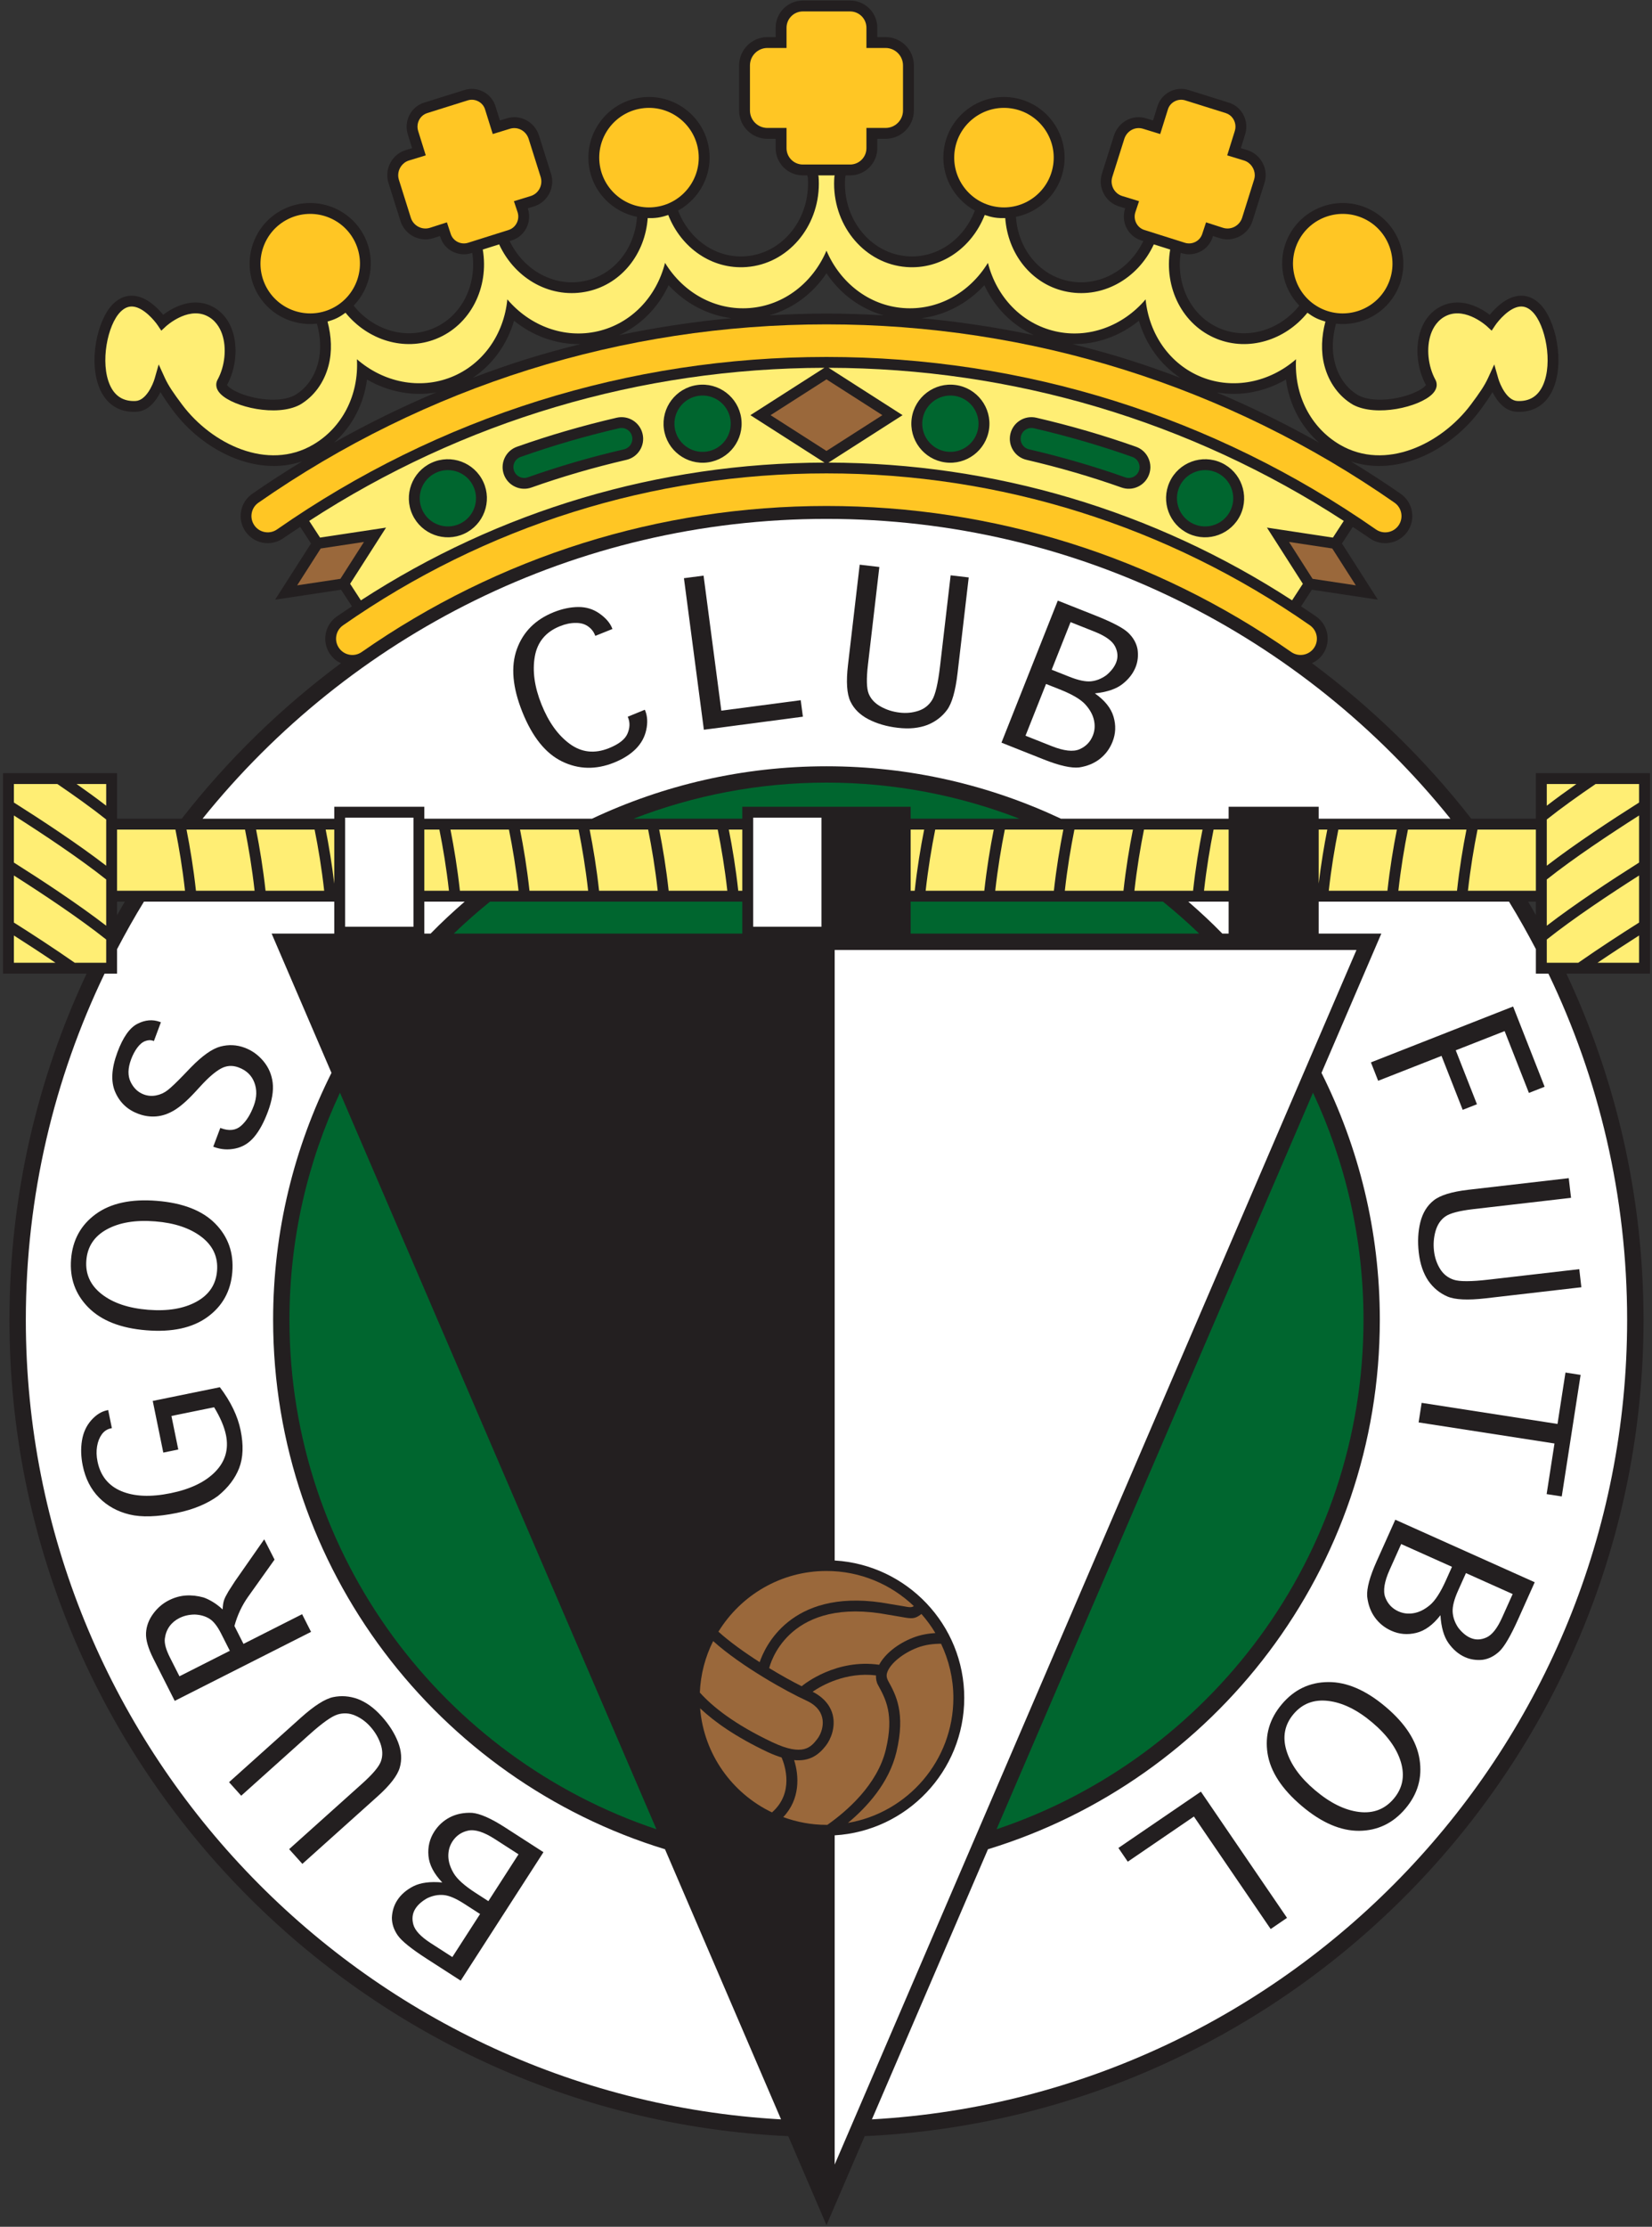 <?xml version="1.0" encoding="UTF-8"?>
<svg xmlns="http://www.w3.org/2000/svg" xmlns:xlink="http://www.w3.org/1999/xlink" width="472pt" height="636pt" viewBox="0 0 472 636" version="1.1">
<rect x="0" y="0" width="472" height="636" fill="#333333" stroke="none"/>
<g id="surface1">
<path style=" stroke:none;fill-rule:evenodd;fill:rgb(13.699%,12.199%,12.5%);fill-opacity:1;" d="M 471.418 220.82 L 438.824 220.82 L 438.824 233.832 L 420.355 233.832 C 407.277 217.043 391.941 202.098 374.844 189.41 C 376.051 188.855 377.141 188.012 377.953 186.848 C 379.172 185.094 379.566 183.012 379.219 181.059 C 378.871 179.105 377.777 177.289 376.027 176.066 C 375.316 175.574 374.602 175.094 373.887 174.617 C 373.172 174.137 372.449 173.668 371.73 173.188 L 374.828 168.434 L 393.676 171.277 L 383.418 155.23 L 386.5 150.5 C 387.309 151.035 388.125 151.574 388.938 152.109 C 389.746 152.648 390.551 153.188 391.352 153.746 C 392.199 154.34 393.141 154.746 394.117 154.961 C 395.098 155.176 396.121 155.199 397.141 155.016 C 398.156 154.836 399.109 154.461 399.953 153.918 C 400.801 153.379 401.535 152.672 402.129 151.824 C 402.723 150.973 403.129 150.035 403.344 149.051 C 403.559 148.07 403.578 147.051 403.395 146.027 C 403.215 145.016 402.84 144.062 402.301 143.215 C 401.758 142.371 401.051 141.637 400.203 141.043 C 395.535 137.789 390.77 134.734 385.949 131.781 C 399.449 136.34 414.438 128.445 422.695 117.438 C 424.332 115.258 425.461 113.586 426.43 111.996 C 427.668 114.438 429.801 117.441 433.379 117.617 C 438.094 117.855 441.762 115.578 443.695 111.219 C 447.117 103.508 444.547 91.391 440.035 86.879 C 438.227 85.074 436.184 84.27 433.953 84.488 C 430.25 84.855 427.164 88.051 425.648 89.906 C 423.258 88.109 417.852 84.848 412.277 87.234 C 409.277 88.523 407.066 91.012 405.891 94.43 C 404.25 99.195 404.852 105.297 407.422 109.969 C 407.367 110.035 406.793 110.898 404.605 111.926 C 399.91 114.141 392.254 115.137 388.074 112.895 C 384.793 110.973 382.461 107.758 381.387 103.629 C 380.469 100.094 380.672 96.23 381.711 92.449 C 388.773 93.234 395.898 89.656 399.199 82.914 C 403.391 74.332 399.828 63.941 391.242 59.742 C 382.668 55.547 372.273 59.113 368.07 67.691 C 364.785 74.406 366.312 82.195 371.23 87.297 C 365.68 94.215 356.648 97.039 348.848 93.934 C 340.449 90.59 335.945 81.484 337.336 72.223 L 337.574 72.297 C 339.359 72.871 341.355 72.699 343.043 71.812 C 344.719 70.934 345.938 69.465 346.48 67.672 C 346.48 67.672 346.543 67.477 346.566 67.406 C 347.504 67.711 348.477 68.023 348.477 68.023 C 352.355 69.258 356.555 67.09 357.836 63.191 L 361.289 52.203 C 361.512 51.477 361.621 50.738 361.621 50.016 C 361.621 46.852 359.578 43.902 356.414 42.895 C 356.414 42.895 355.453 42.598 354.527 42.316 C 355.023 40.727 355.785 38.277 355.785 38.277 C 355.996 37.586 356.094 36.879 356.094 36.184 C 356.094 33.129 354.16 30.293 351.164 29.34 L 339.602 25.715 C 337.797 25.137 335.859 25.312 334.156 26.207 C 332.469 27.098 331.242 28.578 330.699 30.375 C 330.699 30.375 329.934 32.824 329.438 34.41 C 328.5 34.117 327.535 33.82 327.535 33.82 C 323.684 32.594 319.617 34.711 318.297 38.645 L 314.824 49.648 C 314.605 50.371 314.496 51.105 314.496 51.832 C 314.496 55.023 316.551 57.98 319.73 58.961 C 319.73 58.961 320.613 59.23 321.484 59.496 C 321.465 59.555 321.402 59.738 321.402 59.738 C 321.191 60.438 321.094 61.145 321.094 61.84 C 321.094 64.891 323.023 67.699 326.02 68.645 L 326.664 68.848 C 322.547 77.363 313.684 82.211 304.812 80.16 C 296.566 78.25 290.855 70.781 290.273 61.941 C 297.188 60.531 302.84 55.008 303.973 47.641 C 305.406 38.199 298.91 29.348 289.465 27.902 C 280.023 26.457 271.164 32.969 269.719 42.406 C 268.594 49.781 272.355 56.742 278.535 60.148 C 275.363 68.371 267.773 73.844 259.207 73.191 C 248.551 72.383 240.594 62.297 241.473 50.711 L 241.613 50.098 L 242.887 50.098 C 247.172 50.098 250.66 46.609 250.66 42.324 C 250.66 42.324 250.66 40.891 250.66 39.648 C 251.789 39.648 253.02 39.648 253.02 39.648 C 257.48 39.648 261.109 36.02 261.109 31.559 L 261.109 18.691 C 261.109 14.227 257.48 10.598 253.02 10.598 C 253.02 10.598 251.789 10.598 250.66 10.598 C 250.66 9.355 250.66 7.93 250.66 7.93 C 250.66 3.641 247.172 0.156 242.887 0.156 L 229.387 0.156 C 225.102 0.156 221.617 3.641 221.617 7.93 C 221.617 7.93 221.617 9.355 221.617 10.598 C 220.484 10.598 219.262 10.598 219.262 10.598 C 214.797 10.598 211.172 14.227 211.172 18.691 L 211.172 31.559 C 211.172 36.02 214.797 39.648 219.262 39.648 C 219.262 39.648 220.484 39.648 221.617 39.648 C 221.617 40.891 221.617 42.324 221.617 42.324 C 221.617 46.609 225.102 50.098 229.387 50.098 L 230.66 50.098 L 230.801 50.711 C 231.676 62.297 223.723 72.383 213.066 73.191 C 204.5 73.844 196.91 68.371 193.738 60.148 C 199.922 56.742 203.68 49.781 202.555 42.406 C 201.105 32.969 192.25 26.457 182.812 27.902 C 173.363 29.348 166.867 38.199 168.305 47.641 C 169.434 55.008 175.09 60.531 182 61.941 C 181.414 70.781 175.703 78.25 167.461 80.16 C 158.594 82.211 149.727 77.363 145.609 68.848 L 146.254 68.645 C 149.246 67.699 151.18 64.891 151.18 61.84 C 151.18 61.145 151.082 60.438 150.867 59.738 C 150.867 59.738 150.809 59.555 150.789 59.496 C 151.66 59.23 152.543 58.961 152.543 58.961 C 155.723 57.98 157.777 55.023 157.777 51.832 C 157.777 51.105 157.668 50.371 157.445 49.648 L 153.98 38.645 C 152.652 34.711 148.59 32.594 144.738 33.82 C 144.738 33.82 143.773 34.117 142.836 34.41 C 142.34 32.824 141.57 30.375 141.57 30.375 C 141.031 28.578 139.805 27.098 138.117 26.207 C 136.414 25.312 134.477 25.137 132.672 25.715 L 121.109 29.34 C 118.109 30.293 116.18 33.129 116.18 36.184 C 116.18 36.879 116.277 37.586 116.484 38.277 C 116.484 38.277 117.25 40.727 117.742 42.316 C 116.82 42.598 115.859 42.895 115.859 42.895 C 112.691 43.902 110.652 46.852 110.652 50.016 C 110.652 50.738 110.762 51.477 110.98 52.203 L 114.438 63.191 C 115.719 67.09 119.914 69.258 123.801 68.023 C 123.801 68.023 124.77 67.711 125.707 67.406 C 125.73 67.477 125.793 67.672 125.793 67.672 C 126.336 69.465 127.555 70.934 129.23 71.812 C 130.918 72.699 132.91 72.871 134.699 72.297 L 134.938 72.223 C 136.328 81.484 131.824 90.59 123.426 93.934 C 115.625 97.039 106.594 94.215 101.047 87.297 C 105.961 82.195 107.484 74.406 104.203 67.691 C 100 59.113 89.605 55.547 81.027 59.742 C 72.445 63.941 68.883 74.332 73.074 82.914 C 76.375 89.656 83.496 93.234 90.562 92.449 C 91.602 96.23 91.805 100.094 90.887 103.629 C 89.812 107.758 87.48 110.973 84.199 112.895 C 80.02 115.137 72.363 114.141 67.664 111.926 C 65.48 110.898 64.906 110.035 64.852 109.969 C 67.422 105.297 68.023 99.195 66.383 94.43 C 65.207 91.012 62.996 88.523 59.996 87.234 C 54.422 84.848 49.016 88.109 46.621 89.906 C 45.109 88.051 42.023 84.855 38.32 84.488 C 36.09 84.27 34.047 85.074 32.238 86.879 C 27.727 91.391 25.156 103.508 28.578 111.219 C 30.512 115.578 34.18 117.855 38.895 117.617 C 42.473 117.441 44.605 114.438 45.844 111.996 C 46.812 113.586 47.941 115.258 49.578 117.438 C 57.836 128.445 72.82 136.336 86.316 131.781 C 81.504 134.734 76.734 137.789 72.07 141.039 C 71.223 141.633 70.516 142.371 69.973 143.215 C 69.43 144.062 69.059 145.016 68.875 146.031 C 68.691 147.051 68.715 148.066 68.93 149.047 C 69.145 150.023 69.551 150.965 70.145 151.82 C 70.734 152.668 71.477 153.375 72.32 153.918 C 73.164 154.457 74.117 154.836 75.133 155.016 C 76.152 155.195 77.172 155.176 78.148 154.961 C 79.129 154.742 80.066 154.336 80.922 153.746 C 81.723 153.188 82.531 152.645 83.344 152.105 C 84.156 151.566 84.969 151.035 85.777 150.496 L 88.859 155.23 L 78.598 171.277 L 97.449 168.434 L 100.547 173.188 C 99.828 173.668 99.105 174.141 98.387 174.617 C 97.668 175.094 96.953 175.574 96.242 176.07 C 95.395 176.66 94.688 177.398 94.148 178.246 C 93.605 179.09 93.234 180.043 93.051 181.059 C 93.008 181.289 92.98 181.52 92.961 181.746 C 92.938 181.98 92.93 182.203 92.93 182.434 C 92.93 183.219 93.047 183.992 93.281 184.734 C 93.52 185.48 93.867 186.191 94.324 186.848 C 94.918 187.695 95.656 188.402 96.5 188.941 C 96.793 189.129 97.113 189.27 97.43 189.414 C 80.336 202.102 65 217.047 51.926 233.832 L 33.445 233.832 L 33.445 220.82 L 0.863 220.82 L 0.863 278.086 L 24.742 278.086 C 10.633 308.133 2.699 341.633 2.699 376.961 C 2.699 502.02 101.551 604.402 225.219 610.125 L 236.137 635.535 L 247.055 610.125 C 370.723 604.402 469.578 502.02 469.578 376.961 C 469.578 341.633 461.648 308.133 447.539 278.086 L 471.418 278.086 Z M 33.445 261.391 L 33.445 257.523 L 35.668 257.523 C 34.906 258.801 34.184 260.098 33.445 261.391 Z M 367.41 108.402 C 368.344 115.465 371.664 121.824 376.852 126.426 C 367.363 121.078 357.625 116.297 347.66 112.086 C 354.387 113.258 361.352 111.922 367.41 108.402 Z M 281.238 81.465 C 284.195 87.824 289.156 92.852 295.348 95.719 C 284.809 93.512 274.121 91.895 263.316 90.879 C 270.105 90.012 276.453 86.652 281.238 81.465 Z M 191.031 81.465 C 195.816 86.652 202.164 90.012 208.953 90.879 C 198.156 91.895 187.469 93.512 176.93 95.719 C 183.117 92.852 188.078 87.824 191.031 81.465 Z M 95.426 126.426 C 100.609 121.82 103.93 115.461 104.859 108.402 C 110.918 111.918 117.883 113.258 124.609 112.086 C 114.648 116.297 104.91 121.078 95.426 126.426 Z M 135.086 107.906 C 140.773 104.113 144.898 98.344 146.867 91.613 C 152.316 96.016 158.992 98.406 165.812 98.285 C 160.539 99.613 155.297 101.043 150.109 102.668 C 145.051 104.254 140.051 106.035 135.086 107.906 Z M 236.137 89.559 C 230.672 89.559 225.234 89.762 219.812 90.066 C 226.531 88.176 232.25 83.859 236.137 78.055 C 240.02 83.859 245.738 88.176 252.453 90.066 C 247.035 89.762 241.605 89.559 236.137 89.559 Z M 306.453 98.281 C 313.277 98.406 319.953 96.016 325.406 91.613 C 327.375 98.348 331.504 104.121 337.199 107.91 C 332.227 106.039 327.23 104.258 322.164 102.672 C 316.977 101.043 311.73 99.613 306.453 98.281 L 438.824 261.375 C 438.09 260.09 437.367 258.793 436.609 257.523 L 438.824 257.523 L 438.824 261.375 L 306.453 98.281 "/>
<path style=" stroke:none;fill-rule:evenodd;fill:rgb(100%,100%,100%);fill-opacity:1;" d="M 339.508 257.523 C 342.871 260.441 346.137 263.465 349.242 266.652 L 351.039 266.652 L 351.039 257.523 L 339.508 257.523 "/>
<path style=" stroke:none;fill-rule:evenodd;fill:rgb(100%,100%,100%);fill-opacity:1;" d="M 438.824 271.09 C 436.406 266.48 433.867 261.945 431.148 257.523 L 376.773 257.523 L 376.773 266.652 L 394.664 266.652 L 377.57 306.43 C 388.211 327.68 394.234 351.625 394.234 376.961 C 394.234 448.09 347.016 508.383 282.277 528.176 L 249.117 605.328 C 369.238 598.574 464.895 498.742 464.895 376.961 C 464.895 341.57 456.812 308.031 442.402 278.086 L 438.824 278.086 L 438.824 271.09 "/>
<path style=" stroke:none;fill-rule:evenodd;fill:rgb(100%,100%,100%);fill-opacity:1;" d="M 95.504 230.422 L 121.234 230.422 L 121.234 233.832 L 169.152 233.832 C 189.504 224.258 212.195 218.863 236.137 218.863 C 260.086 218.863 282.77 224.258 303.121 233.832 L 351.039 233.832 L 351.039 230.422 L 376.773 230.422 L 376.773 233.832 L 414.402 233.832 C 372.438 181.672 308.141 148.203 236.137 148.203 C 164.137 148.203 99.84 181.672 57.875 233.832 L 95.504 233.832 L 95.504 230.422 "/>
<path style=" stroke:none;fill-rule:evenodd;fill:rgb(100%,100%,100%);fill-opacity:1;" d="M 121.234 266.652 L 123.031 266.652 C 126.137 263.465 129.402 260.441 132.766 257.523 L 121.234 257.523 L 121.234 266.652 "/>
<path style=" stroke:none;fill-rule:evenodd;fill:rgb(100%,100%,100%);fill-opacity:1;" d="M 41.125 257.523 C 38.406 261.949 35.863 266.488 33.445 271.102 L 33.445 278.086 L 29.875 278.086 C 15.465 308.031 7.379 341.57 7.379 376.961 C 7.379 498.742 103.039 598.574 223.156 605.328 L 190 528.176 C 125.262 508.383 78.035 448.094 78.035 376.961 C 78.035 351.621 84.062 327.68 94.707 306.43 L 77.609 266.652 L 95.504 266.652 L 95.504 257.523 L 41.125 257.523 "/>
<path style=" stroke:none;fill-rule:evenodd;fill:rgb(13.699%,12.199%,12.5%);fill-opacity:1;" d="M 126.367 537.66 C 123.965 535.156 122.652 532.625 122.418 530.074 C 122.188 527.531 122.746 525.207 124.098 523.109 C 125.242 521.336 126.734 519.977 128.57 519.035 C 130.41 518.098 132.508 517.676 134.859 517.777 C 137.148 517.977 140.297 519.359 144.293 521.938 L 155.273 529.012 L 131.629 565.707 L 121.906 559.441 C 117.523 556.617 114.77 554.395 113.645 552.781 C 112.52 551.168 111.957 549.465 111.965 547.688 C 112.062 545.836 112.566 544.203 113.484 542.777 C 114.566 541.102 116.121 539.754 118.145 538.73 C 120.176 537.711 122.914 537.352 126.367 537.66 Z M 137.164 546.672 L 132.582 543.719 C 130.266 542.227 128.336 541.402 126.793 541.258 C 125.254 541.105 123.695 541.398 122.137 542.125 C 121.441 542.496 120.793 542.941 120.195 543.445 C 119.598 543.949 119.098 544.504 118.703 545.121 C 117.832 546.473 117.633 548 118.105 549.699 C 118.582 551.402 120.238 553.164 123.066 554.988 L 129.242 558.965 L 137.164 546.672 L 148.148 529.621 L 141.391 525.27 C 138.234 523.234 135.688 522.43 133.754 522.852 C 131.82 523.273 130.324 524.309 129.262 525.953 C 128.449 527.215 128.062 528.629 128.094 530.207 C 128.129 531.781 128.648 533.41 129.66 535.09 C 130.672 536.773 132.773 538.641 135.961 540.691 L 139.535 542.996 L 148.148 529.621 L 137.164 546.672 "/>
<path style=" stroke:none;fill-rule:evenodd;fill:rgb(13.699%,12.199%,12.5%);fill-opacity:1;" d="M 86.391 532.355 L 82.613 528.148 L 103.508 509.398 C 106.535 506.68 108.32 504.551 108.852 503.016 C 109.387 501.484 109.34 499.82 108.715 498.031 C 108.09 496.246 107.113 494.609 105.777 493.121 C 104.523 491.723 103.078 490.672 101.441 489.973 C 99.809 489.27 98.148 489.176 96.457 489.684 C 94.773 490.191 92.07 492.109 88.352 495.449 L 68.918 512.887 L 65.445 509.02 L 85.945 490.617 C 89.777 487.18 92.855 485.219 95.18 484.727 C 97.504 484.242 99.84 484.41 102.184 485.246 C 103.359 485.691 104.512 486.316 105.652 487.121 C 106.789 487.934 107.938 488.98 109.09 490.262 C 111.191 492.602 112.734 495.043 113.727 497.586 C 114.715 500.129 114.883 502.539 114.223 504.828 C 113.57 507.121 111.453 509.867 107.879 513.074 L 86.391 532.355 "/>
<path style=" stroke:none;fill-rule:evenodd;fill:rgb(13.699%,12.199%,12.5%);fill-opacity:1;" d="M 86.316 461.047 L 88.871 466.09 L 49.922 485.797 L 43.836 473.77 C 42.328 470.789 41.625 468.336 41.723 466.414 C 41.824 464.484 42.492 462.676 43.719 460.98 C 44.945 459.285 46.449 457.984 48.23 457.082 C 49.805 456.285 51.41 455.824 53.051 455.707 C 54.688 455.59 56.387 455.773 58.137 456.258 C 58.91 456.512 59.777 456.93 60.73 457.496 C 61.688 458.066 62.645 458.793 63.609 459.68 C 63.66 458.582 63.785 457.723 63.988 457.102 C 64.109 456.746 64.254 456.391 64.426 456.047 C 64.785 455.391 65.066 454.883 65.27 454.52 L 67.117 451.652 L 75.492 439.656 L 78.441 445.449 L 70.926 456.004 C 69.137 458.508 67.824 461.305 66.98 464.406 L 69.566 469.52 Z M 65.664 471.492 L 63.145 466.512 C 62.09 464.426 60.973 463.02 59.793 462.305 C 58.617 461.59 57.242 461.203 55.66 461.137 C 54.035 461.145 52.559 461.484 51.227 462.156 C 50.066 462.742 49.133 463.527 48.426 464.508 C 47.719 465.488 47.277 466.648 47.098 467.988 C 46.918 469.328 47.406 471.145 48.57 473.438 L 51.27 478.777 L 65.664 471.492 "/>
<path style=" stroke:none;fill-rule:evenodd;fill:rgb(13.699%,12.199%,12.5%);fill-opacity:1;" d="M 62.82 396.211 C 65.941 400.348 67.914 404.441 68.742 408.5 C 69.613 412.746 69.477 416.344 68.336 419.293 C 67.195 422.246 65.184 424.895 62.297 427.246 C 60.832 428.332 59.109 429.289 57.129 430.125 C 55.145 430.961 52.934 431.629 50.484 432.129 C 44.961 433.254 40.469 433.402 37.008 432.562 C 33.547 431.73 30.641 430.121 28.297 427.742 C 25.953 425.363 24.398 422.316 23.637 418.598 C 23.125 416.078 23.051 413.691 23.422 411.426 C 23.789 409.16 24.672 407.238 26.062 405.66 C 27.453 404.086 28.973 403.129 30.625 402.793 L 30.906 402.73 L 31.965 407.906 L 31.684 407.961 C 30.629 408.176 29.77 408.746 29.094 409.66 C 28.422 410.582 27.969 411.723 27.738 413.082 C 27.508 414.441 27.547 415.887 27.863 417.43 C 28.699 421.523 30.969 424.344 34.664 425.895 C 38.367 427.449 43.07 427.645 48.773 426.477 C 54.402 425.324 58.652 423.285 61.512 420.348 C 64.371 417.418 65.391 413.922 64.562 409.871 C 64.074 407.5 62.949 404.855 61.176 401.934 L 48.98 404.422 L 50.938 414.008 L 46.656 414.883 L 43.641 400.129 L 62.82 396.211 "/>
<path style=" stroke:none;fill-rule:evenodd;fill:rgb(13.699%,12.199%,12.5%);fill-opacity:1;" d="M 66.375 363.312 C 65.941 368.75 63.578 373.027 59.289 376.152 C 54.996 379.277 49.18 380.543 41.836 379.953 C 34.492 379.371 28.961 377.191 25.238 373.43 C 21.516 369.664 19.871 365.066 20.309 359.633 C 20.742 354.156 23.102 349.867 27.371 346.758 C 31.641 343.652 37.449 342.395 44.793 342.98 C 52.25 343.578 57.82 345.746 61.504 349.488 C 65.191 353.23 66.812 357.84 66.375 363.312 Z M 62.016 362.965 C 62.332 359.023 60.852 355.797 57.574 353.281 C 54.297 350.77 49.887 349.289 44.352 348.848 C 38.738 348.398 34.133 349.156 30.535 351.121 C 26.938 353.086 24.984 356.035 24.668 359.98 C 24.355 363.883 25.82 367.102 29.055 369.629 C 32.293 372.16 36.719 373.648 42.332 374.098 C 47.91 374.539 52.504 373.773 56.125 371.793 C 59.742 369.809 61.707 366.871 62.016 362.965 "/>
<path style=" stroke:none;fill-rule:evenodd;fill:rgb(13.699%,12.199%,12.5%);fill-opacity:1;" d="M 60.93 327.516 L 62.941 322.152 L 63.156 322.234 C 65.469 323.09 67.371 322.871 68.863 321.562 C 70.352 320.266 71.57 318.336 72.516 315.789 C 73.395 313.422 73.449 311.219 72.668 309.176 C 71.891 307.133 70.391 305.699 68.16 304.871 C 66.359 304.199 64.645 304.332 63.012 305.258 C 61.379 306.18 59.492 307.82 57.352 310.164 L 55.711 311.945 C 53.461 314.379 51.477 316.102 49.77 317.121 C 48.062 318.145 46.355 318.723 44.641 318.863 C 42.934 319.004 41.23 318.762 39.539 318.133 C 36.445 316.988 34.246 314.926 32.938 311.945 C 31.625 308.969 31.828 305.168 33.551 300.535 C 35.133 296.266 37.035 293.562 39.254 292.422 C 41.469 291.285 43.617 291.102 45.699 291.875 L 45.969 291.973 L 43.973 297.344 L 43.711 297.246 C 43.074 297.012 42.352 297.039 41.539 297.332 C 40.73 297.617 39.969 298.238 39.25 299.195 C 38.535 300.156 37.938 301.281 37.457 302.57 C 36.512 305.113 36.469 307.27 37.328 309.031 C 38.188 310.797 39.441 311.984 41.094 312.598 C 42.203 313.012 43.367 313.105 44.574 312.879 C 45.785 312.652 46.887 312.156 47.891 311.379 C 48.895 310.605 50.422 309.148 52.484 307.008 L 54.48 304.93 C 57.785 301.539 60.613 299.531 62.969 298.91 C 65.324 298.293 67.633 298.398 69.895 299.242 C 71.98 300.016 73.762 301.293 75.25 303.07 C 76.734 304.848 77.621 306.895 77.906 309.211 C 78.191 311.523 77.738 314.285 76.551 317.484 C 75.418 320.539 74.113 322.949 72.637 324.711 C 71.16 326.48 69.375 327.582 67.273 328.027 C 65.176 328.48 63.133 328.336 61.145 327.594 L 60.93 327.516 "/>
<path style=" stroke:none;fill-rule:evenodd;fill:rgb(13.699%,12.199%,12.5%);fill-opacity:1;" d="M 179.352 204.711 L 184.238 202.715 L 184.348 202.98 C 184.992 204.59 185.09 206.426 184.637 208.496 C 184.188 210.562 183.18 212.375 181.617 213.938 C 180.055 215.496 177.992 216.789 175.43 217.82 C 170.273 219.887 165.336 219.781 160.617 217.5 C 155.902 215.215 152.113 210.512 149.254 203.387 C 146.422 196.336 145.895 190.344 147.676 185.41 C 149.453 180.477 152.961 176.961 158.188 174.859 C 160.605 173.887 162.949 173.395 165.211 173.375 C 167.477 173.355 169.504 173.977 171.289 175.242 C 173.082 176.512 174.273 177.891 174.875 179.387 L 174.98 179.652 L 170.086 181.617 L 169.977 181.352 C 169.562 180.316 168.875 179.48 167.91 178.832 C 166.949 178.188 165.797 177.883 164.449 177.926 C 163.078 177.898 161.59 178.207 159.988 178.852 C 155.934 180.477 153.539 183.359 152.805 187.504 C 152.074 191.645 152.711 196.211 154.711 201.195 C 156.738 206.254 159.434 210.016 162.797 212.469 C 166.156 214.926 169.883 215.336 173.973 213.691 C 176.82 212.551 178.59 211.168 179.277 209.547 C 179.973 207.926 180.031 206.398 179.461 204.977 L 179.352 204.711 "/>
<path style=" stroke:none;fill-rule:evenodd;fill:rgb(13.699%,12.199%,12.5%);fill-opacity:1;" d="M 201.105 208.426 L 195.41 165.145 L 201.02 164.406 L 206.094 202.977 L 228.777 199.988 L 229.398 204.699 L 201.105 208.426 "/>
<path style=" stroke:none;fill-rule:evenodd;fill:rgb(13.699%,12.199%,12.5%);fill-opacity:1;" d="M 245.629 161.285 L 251.242 161.941 L 247.988 189.82 C 247.512 193.867 247.59 196.645 248.203 198.148 C 248.816 199.648 249.953 200.867 251.605 201.797 C 253.258 202.723 255.07 203.301 257.055 203.531 C 258.926 203.754 260.699 203.582 262.395 203.023 C 264.078 202.469 265.391 201.441 266.316 199.941 C 267.246 198.445 268.004 195.219 268.586 190.258 L 271.613 164.32 L 276.777 164.926 L 273.582 192.285 C 272.984 197.398 271.977 200.91 270.555 202.812 C 269.137 204.715 267.27 206.133 264.961 207.059 C 263.785 207.504 262.512 207.797 261.121 207.945 C 259.734 208.094 258.18 208.066 256.465 207.867 C 253.34 207.5 250.566 206.691 248.145 205.445 C 245.723 204.191 243.996 202.492 242.977 200.344 C 241.953 198.195 241.723 194.734 242.277 189.965 L 245.629 161.285 "/>
<path style=" stroke:none;fill-rule:evenodd;fill:rgb(13.699%,12.199%,12.5%);fill-opacity:1;" d="M 312.82 198.039 C 315.656 200.035 317.438 202.258 318.156 204.715 C 318.879 207.172 318.781 209.559 317.859 211.875 C 317.078 213.84 315.879 215.461 314.258 216.738 C 312.637 218.016 310.66 218.836 308.336 219.191 C 306.051 219.441 302.691 218.688 298.273 216.934 L 286.133 212.113 L 302.23 171.543 L 312.98 175.805 C 317.828 177.73 320.961 179.375 322.375 180.746 C 323.793 182.109 324.672 183.668 325.008 185.414 C 325.273 187.25 325.09 188.953 324.469 190.523 C 323.73 192.379 322.469 194.004 320.676 195.398 C 318.883 196.793 316.266 197.676 312.82 198.039 Z M 293 210.137 L 300.477 213.102 C 303.965 214.488 306.617 214.785 308.434 214 C 310.25 213.211 311.52 211.906 312.242 210.086 C 312.797 208.691 312.902 207.227 312.562 205.688 C 312.23 204.148 311.402 202.648 310.086 201.195 C 308.77 199.742 306.344 198.316 302.82 196.918 L 298.867 195.352 L 293 210.137 L 300.48 191.285 L 305.551 193.297 C 308.113 194.316 310.16 194.746 311.703 194.594 C 313.246 194.441 314.715 193.855 316.109 192.844 C 316.715 192.34 317.27 191.785 317.758 191.172 C 318.242 190.562 318.625 189.918 318.895 189.238 C 319.484 187.742 319.387 186.203 318.594 184.629 C 317.801 183.055 315.836 181.645 312.707 180.402 L 305.875 177.691 L 300.48 191.285 L 293 210.137 "/>
<path style=" stroke:none;fill-rule:evenodd;fill:rgb(13.699%,12.199%,12.5%);fill-opacity:1;" d="M 391.691 303.434 L 432.316 287.473 L 441.32 310.395 L 436.832 312.156 L 429.895 294.5 L 415.93 299.984 L 421.984 315.391 L 417.914 316.988 L 411.863 301.582 L 393.758 308.691 L 391.691 303.434 "/>
<path style=" stroke:none;fill-rule:evenodd;fill:rgb(13.699%,12.199%,12.5%);fill-opacity:1;" d="M 448.215 336.504 L 448.867 342.121 L 420.98 345.344 C 416.934 345.812 414.246 346.52 412.93 347.461 C 411.605 348.406 410.68 349.789 410.156 351.613 C 409.637 353.43 409.484 355.328 409.715 357.312 C 409.934 359.184 410.508 360.875 411.434 362.395 C 412.363 363.91 413.664 364.945 415.332 365.508 C 417.004 366.066 420.32 366.062 425.281 365.488 L 451.223 362.492 L 451.816 367.66 L 424.453 370.824 C 419.336 371.41 415.688 371.238 413.512 370.289 C 411.336 369.344 409.527 367.855 408.094 365.82 C 407.395 364.781 406.816 363.605 406.352 362.285 C 405.895 360.965 405.559 359.453 405.359 357.73 C 405.004 354.609 405.152 351.727 405.812 349.082 C 406.473 346.434 407.73 344.371 409.594 342.883 C 411.449 341.391 414.766 340.371 419.535 339.816 L 448.215 336.504 "/>
<path style=" stroke:none;fill-rule:evenodd;fill:rgb(13.699%,12.199%,12.5%);fill-opacity:1;" d="M 406.188 400.676 L 445.004 406.703 L 447.277 392.023 L 451.602 392.695 L 446.215 427.41 L 441.895 426.742 L 444.137 412.285 L 405.32 406.266 L 406.188 400.676 "/>
<path style=" stroke:none;fill-rule:evenodd;fill:rgb(13.699%,12.199%,12.5%);fill-opacity:1;" d="M 411.555 461.332 C 409.438 464.078 407.137 465.762 404.652 466.375 C 402.168 466.988 399.785 466.785 397.512 465.762 C 395.586 464.902 394.016 463.629 392.809 461.953 C 391.602 460.277 390.871 458.266 390.617 455.93 C 390.473 453.629 391.367 450.312 393.312 445.973 L 398.656 434.055 L 438.492 451.914 L 433.762 462.465 C 431.625 467.219 429.844 470.277 428.418 471.633 C 426.988 472.988 425.395 473.801 423.641 474.062 C 421.793 474.246 420.098 473.988 418.555 473.297 C 416.734 472.48 415.168 471.148 413.852 469.297 C 412.539 467.445 411.77 464.785 411.555 461.332 Z M 400.336 441.004 L 397.047 448.344 C 395.508 451.77 395.094 454.406 395.801 456.254 C 396.508 458.102 397.758 459.43 399.547 460.23 C 400.914 460.844 402.375 461.02 403.926 460.746 C 405.48 460.477 407.012 459.719 408.52 458.461 C 410.031 457.207 411.559 454.852 413.113 451.391 L 414.852 447.508 L 400.336 441.004 L 418.84 449.301 L 416.609 454.273 C 415.48 456.789 414.961 458.824 415.043 460.367 C 415.129 461.918 415.648 463.406 416.605 464.844 C 417.078 465.477 417.605 466.047 418.199 466.562 C 418.785 467.078 419.41 467.488 420.082 467.785 C 421.551 468.445 423.094 468.41 424.699 467.684 C 426.312 466.961 427.805 465.062 429.18 461.988 L 432.188 455.285 L 418.84 449.301 L 400.336 441.004 "/>
<path style=" stroke:none;fill-rule:evenodd;fill:rgb(13.699%,12.199%,12.5%);fill-opacity:1;" d="M 366.258 486.73 C 369.777 482.566 374.188 480.465 379.496 480.426 C 384.805 480.383 390.27 482.746 395.895 487.5 C 401.52 492.254 404.754 497.242 405.582 502.473 C 406.418 507.703 405.07 512.398 401.551 516.562 C 398.008 520.754 393.598 522.871 388.312 522.91 C 383.031 522.941 377.578 520.586 371.953 515.828 C 366.238 510.996 362.973 505.988 362.156 500.801 C 361.348 495.613 362.711 490.926 366.258 486.73 Z M 369.594 489.555 C 367.043 492.574 366.363 496.055 367.562 500.008 C 368.766 503.961 371.48 507.73 375.73 511.316 C 380.023 514.953 384.215 517.02 388.281 517.52 C 392.348 518.02 395.66 516.762 398.215 513.738 C 400.738 510.746 401.422 507.285 400.27 503.34 C 399.109 499.398 396.383 495.609 392.078 491.969 C 387.805 488.363 383.621 486.309 379.527 485.812 C 375.434 485.312 372.121 486.562 369.594 489.555 "/>
<path style=" stroke:none;fill-rule:evenodd;fill:rgb(13.699%,12.199%,12.5%);fill-opacity:1;" d="M 343.113 511.719 L 367.719 547.773 L 363.051 550.965 L 341.117 518.828 L 322.219 531.73 L 319.543 527.805 L 343.113 511.719 "/>
<path style=" stroke:none;fill-rule:evenodd;fill:rgb(0%,39.999%,18.399%);fill-opacity:1;" d="M 212.086 230.422 L 260.191 230.422 L 260.191 233.832 L 291.266 233.832 C 274.148 227.211 255.57 223.527 236.137 223.527 C 216.703 223.527 198.129 227.211 181.008 233.832 L 212.086 233.832 L 212.086 230.422 "/>
<path style=" stroke:none;fill-rule:evenodd;fill:rgb(0%,39.999%,18.399%);fill-opacity:1;" d="M 140.004 257.523 C 136.422 260.418 132.961 263.457 129.652 266.652 L 212.086 266.652 L 212.086 257.523 L 140.004 257.523 "/>
<path style=" stroke:none;fill-rule:evenodd;fill:rgb(0%,39.999%,18.399%);fill-opacity:1;" d="M 260.191 266.652 L 342.621 266.652 C 339.312 263.457 335.852 260.418 332.27 257.523 L 260.191 257.523 L 260.191 266.652 "/>
<path style=" stroke:none;fill-rule:evenodd;fill:rgb(0%,39.999%,18.399%);fill-opacity:1;" d="M 82.703 376.961 C 82.703 444.582 126.691 502.086 187.547 522.465 L 97.137 312.09 C 87.895 331.809 82.703 353.785 82.703 376.961 "/>
<path style=" stroke:none;fill-rule:evenodd;fill:rgb(0%,39.999%,18.399%);fill-opacity:1;" d="M 284.73 522.465 C 345.582 502.086 389.57 444.582 389.57 376.961 C 389.57 353.785 384.379 331.809 375.141 312.09 L 284.73 522.465 "/>
<path style=" stroke:none;fill-rule:evenodd;fill:rgb(100%,100%,100%);fill-opacity:1;" d="M 387.559 271.336 C 384.168 271.336 311.688 271.336 238.48 271.336 L 238.48 445.703 C 259.09 446.926 275.5 464.039 275.5 484.949 C 275.5 505.867 259.09 522.98 238.48 524.203 L 238.48 618.23 C 257.742 573.406 385.016 277.258 387.559 271.336 "/>
<path style=" stroke:none;fill-rule:evenodd;fill:rgb(60.399%,40.799%,23.099%);fill-opacity:1;" d="M 257.316 461.785 L 251.309 460.777 C 224.688 456.93 219.98 475.594 219.793 476.387 L 219.777 476.445 C 223.086 478.453 226.324 480.254 229.043 481.617 C 229.875 480.926 238.922 473.734 251.188 475.484 C 252.785 472.453 256.395 469.484 260.902 467.738 C 263.051 466.902 265.238 466.551 267.246 466.422 C 266.086 464.484 264.758 462.668 263.27 460.984 C 261.363 462.445 260.668 462.406 257.316 461.785 "/>
<path style=" stroke:none;fill-rule:evenodd;fill:rgb(60.399%,40.799%,23.099%);fill-opacity:1;" d="M 223.316 501.969 C 222.098 501.586 220.797 501.105 219.328 500.414 C 210.133 496.066 204.074 491.73 200.031 487.918 C 201.102 501.059 209.203 512.215 220.566 517.652 C 226.965 512.062 224.246 504.113 223.316 501.969 "/>
<path style=" stroke:none;fill-rule:evenodd;fill:rgb(60.399%,40.799%,23.099%);fill-opacity:1;" d="M 220.66 497.605 C 229.527 501.797 231.73 498.957 233.504 496.684 C 234.367 495.574 235.078 493.832 235.078 492.027 C 235.078 491.523 235.02 491.008 234.895 490.512 C 234.391 488.449 232.848 486.824 230.32 485.676 C 225.074 483.297 211.875 476.016 203.758 468.723 C 201.516 473.18 200.176 478.156 199.953 483.422 C 203.535 487.414 209.758 492.449 220.66 497.605 "/>
<path style=" stroke:none;fill-rule:evenodd;fill:rgb(60.399%,40.799%,23.099%);fill-opacity:1;" d="M 253.102 499.676 C 255.488 489.676 253.059 485.262 250.848 481.242 C 250.391 480.402 250.254 479.477 250.281 478.52 C 241.707 477.48 234.816 481.367 232.172 483.184 C 235.965 485.121 237.43 487.789 237.914 489.766 C 238.785 493.297 237.406 496.727 235.961 498.59 C 233.992 501.117 231.441 503.152 226.895 502.715 C 228.32 507.219 228.664 513.871 223.777 518.996 C 227.645 520.406 231.793 521.211 236.137 521.211 C 236.227 521.211 236.312 521.199 236.402 521.199 C 241.859 517.359 250.684 509.797 253.102 499.676 "/>
<path style=" stroke:none;fill-rule:evenodd;fill:rgb(60.399%,40.799%,23.099%);fill-opacity:1;" d="M 251.754 457.703 L 257.887 458.727 C 259.965 459.113 260.418 459.176 261.098 458.723 C 254.59 452.527 245.812 448.695 236.137 448.695 C 223.082 448.695 211.648 455.656 205.262 466.035 C 208.426 468.891 212.676 471.953 217.051 474.742 C 218.453 470.574 225.742 453.941 251.754 457.703 "/>
<path style=" stroke:none;fill-rule:evenodd;fill:rgb(60.399%,40.799%,23.099%);fill-opacity:1;" d="M 262.027 470.629 C 257.938 472.219 254.441 475.07 253.527 477.566 C 253.219 478.41 253.238 479.125 253.824 480.211 C 255.922 484.016 258.793 489.234 256.125 500.398 C 254.012 509.246 247.703 516.129 242.27 520.652 C 259.344 517.727 272.391 502.855 272.391 484.949 C 272.391 479.41 271.105 474.172 268.875 469.477 C 266.785 469.477 264.352 469.727 262.027 470.629 "/>
<path style=" stroke:none;fill-rule:evenodd;fill:rgb(100%,93.3%,45.499%);fill-opacity:1;" d="M 148.582 236.941 C 149.605 242.09 150.586 248.004 151.281 254.414 L 168.039 254.414 C 167.324 247.98 166.332 242.055 165.301 236.941 L 148.582 236.941 "/>
<path style=" stroke:none;fill-rule:evenodd;fill:rgb(100%,93.3%,45.499%);fill-opacity:1;" d="M 53.289 236.941 C 54.309 242.09 55.289 248.004 55.988 254.414 L 72.742 254.414 C 72.027 247.98 71.035 242.055 70.004 236.941 L 53.289 236.941 "/>
<path style=" stroke:none;fill-rule:evenodd;fill:rgb(100%,93.3%,45.499%);fill-opacity:1;" d="M 128.703 236.941 C 129.723 242.09 130.699 248.004 131.402 254.414 L 148.152 254.414 C 147.441 247.98 146.445 242.055 145.414 236.941 L 128.703 236.941 "/>
<path style=" stroke:none;fill-rule:evenodd;fill:rgb(100%,93.3%,45.499%);fill-opacity:1;" d="M 73.168 236.941 C 74.191 242.09 75.168 248.004 75.871 254.414 L 92.625 254.414 C 91.91 247.98 90.918 242.055 89.887 236.941 L 73.168 236.941 "/>
<path style=" stroke:none;fill-rule:evenodd;fill:rgb(100%,93.3%,45.499%);fill-opacity:1;" d="M 168.465 236.941 C 169.488 242.09 170.469 248.004 171.164 254.414 L 187.918 254.414 C 187.203 247.98 186.211 242.055 185.18 236.941 L 168.465 236.941 "/>
<path style=" stroke:none;fill-rule:evenodd;fill:rgb(100%,93.3%,45.499%);fill-opacity:1;" d="M 33.445 236.941 L 33.445 254.414 L 52.859 254.414 C 52.148 247.98 51.152 242.055 50.121 236.941 L 33.445 236.941 "/>
<path style=" stroke:none;fill-rule:evenodd;fill:rgb(100%,93.3%,45.499%);fill-opacity:1;" d="M 188.344 236.941 C 189.367 242.09 190.348 248.004 191.047 254.414 L 207.805 254.414 C 207.09 247.98 206.094 242.055 205.062 236.941 L 188.344 236.941 "/>
<path style=" stroke:none;fill-rule:evenodd;fill:rgb(100%,93.3%,45.499%);fill-opacity:1;" d="M 438.824 236.941 L 422.152 236.941 C 421.121 242.055 420.129 247.98 419.41 254.414 L 438.824 254.414 L 438.824 236.941 "/>
<path style=" stroke:none;fill-rule:evenodd;fill:rgb(100%,93.3%,45.499%);fill-opacity:1;" d="M 382.387 236.941 C 381.359 242.055 380.363 247.98 379.648 254.414 L 396.41 254.414 C 397.105 248.004 398.086 242.09 399.109 236.941 L 382.387 236.941 "/>
<path style=" stroke:none;fill-rule:evenodd;fill:rgb(100%,93.3%,45.499%);fill-opacity:1;" d="M 402.27 236.941 C 401.242 242.055 400.25 247.98 399.531 254.414 L 416.289 254.414 C 416.988 248.004 417.965 242.09 418.988 236.941 L 402.27 236.941 "/>
<path style=" stroke:none;fill-rule:evenodd;fill:rgb(100%,93.3%,45.499%);fill-opacity:1;" d="M 287.094 236.941 C 286.066 242.055 285.07 247.98 284.355 254.414 L 301.109 254.414 C 301.812 248.004 302.793 242.09 303.812 236.941 L 287.094 236.941 "/>
<path style=" stroke:none;fill-rule:evenodd;fill:rgb(100%,93.3%,45.499%);fill-opacity:1;" d="M 267.207 236.941 C 266.18 242.055 265.188 247.98 264.473 254.414 L 281.23 254.414 C 281.93 248.004 282.906 242.09 283.93 236.941 L 267.207 236.941 "/>
<path style=" stroke:none;fill-rule:evenodd;fill:rgb(100%,93.3%,45.499%);fill-opacity:1;" d="M 326.855 236.941 C 325.828 242.055 324.836 247.98 324.117 254.414 L 340.879 254.414 C 341.574 248.004 342.555 242.09 343.578 236.941 L 326.855 236.941 "/>
<path style=" stroke:none;fill-rule:evenodd;fill:rgb(100%,93.3%,45.499%);fill-opacity:1;" d="M 306.977 236.941 C 305.945 242.055 304.949 247.98 304.238 254.414 L 320.992 254.414 C 321.691 248.004 322.672 242.09 323.695 236.941 L 306.977 236.941 "/>
<path style=" stroke:none;fill-rule:evenodd;fill:rgb(100%,93.3%,45.499%);fill-opacity:1;" d="M 125.535 236.941 L 121.234 236.941 L 121.234 254.414 L 128.273 254.414 C 127.559 247.98 126.566 242.055 125.535 236.941 "/>
<path style=" stroke:none;fill-rule:evenodd;fill:rgb(100%,93.3%,45.499%);fill-opacity:1;" d="M 93.051 236.941 C 93.965 241.531 94.832 246.758 95.504 252.379 L 95.504 236.941 L 93.051 236.941 "/>
<path style=" stroke:none;fill-rule:evenodd;fill:rgb(100%,93.3%,45.499%);fill-opacity:1;" d="M 208.23 236.941 C 209.254 242.09 210.23 248.004 210.93 254.414 L 212.086 254.414 L 212.086 236.941 L 208.23 236.941 "/>
<path style=" stroke:none;fill-rule:evenodd;fill:rgb(100%,93.3%,45.499%);fill-opacity:1;" d="M 260.191 254.414 L 261.348 254.414 C 262.043 248.004 263.023 242.09 264.047 236.941 L 260.191 236.941 L 260.191 254.414 "/>
<path style=" stroke:none;fill-rule:evenodd;fill:rgb(100%,93.3%,45.499%);fill-opacity:1;" d="M 379.227 236.941 L 376.773 236.941 L 376.773 252.359 C 377.449 246.742 378.316 241.527 379.227 236.941 "/>
<path style=" stroke:none;fill-rule:evenodd;fill:rgb(100%,93.3%,45.499%);fill-opacity:1;" d="M 346.738 236.941 C 345.715 242.055 344.719 247.98 344.004 254.414 L 351.039 254.414 L 351.039 236.941 L 346.738 236.941 "/>
<path style=" stroke:none;fill-rule:evenodd;fill:rgb(100%,93.3%,45.499%);fill-opacity:1;" d="M 30.34 223.93 C 29.383 223.93 25.957 223.93 21.879 223.93 C 24.848 226.008 27.707 228.094 30.34 230.125 C 30.34 226.82 30.34 224.5 30.34 223.93 "/>
<path style=" stroke:none;fill-rule:evenodd;fill:rgb(100%,93.3%,45.499%);fill-opacity:1;" d="M 30.34 234.062 C 26.27 230.82 21.348 227.305 16.391 223.93 C 10.719 223.93 5.23 223.93 3.969 223.93 C 3.969 224.445 3.969 226.398 3.969 229.215 C 11.793 234.164 22.246 241.023 30.34 247.262 C 30.34 242.531 30.34 237.945 30.34 234.062 "/>
<path style=" stroke:none;fill-rule:evenodd;fill:rgb(100%,93.3%,45.499%);fill-opacity:1;" d="M 3.969 274.977 C 5.188 274.977 10.371 274.977 15.844 274.977 C 11.719 272.184 7.629 269.52 3.969 267.191 C 3.969 271.336 3.969 274.324 3.969 274.977 "/>
<path style=" stroke:none;fill-rule:evenodd;fill:rgb(100%,93.3%,45.499%);fill-opacity:1;" d="M 3.969 232.914 C 3.969 236.77 3.969 241.484 3.969 246.363 C 11.793 251.305 22.246 258.164 30.34 264.402 C 30.34 260.492 30.34 255.91 30.34 251.199 C 22.734 245.145 12.195 238.148 3.969 232.914 "/>
<path style=" stroke:none;fill-rule:evenodd;fill:rgb(100%,93.3%,45.499%);fill-opacity:1;" d="M 3.969 263.496 C 9.098 266.734 15.352 270.797 21.348 274.977 C 25.66 274.977 29.34 274.977 30.34 274.977 C 30.34 274.383 30.34 271.871 30.34 268.344 C 22.734 262.289 12.195 255.289 3.969 250.055 C 3.969 254.793 3.969 259.461 3.969 263.496 "/>
<path style=" stroke:none;fill-rule:evenodd;fill:rgb(100%,93.3%,45.499%);fill-opacity:1;" d="M 468.309 263.496 C 463.176 266.734 456.926 270.797 450.93 274.977 C 446.613 274.977 442.938 274.977 441.938 274.977 C 441.938 274.383 441.938 271.871 441.938 268.344 C 449.539 262.289 460.086 255.289 468.309 250.055 C 468.309 254.793 468.309 259.461 468.309 263.496 "/>
<path style=" stroke:none;fill-rule:evenodd;fill:rgb(100%,93.3%,45.499%);fill-opacity:1;" d="M 468.309 274.977 C 467.09 274.977 461.91 274.977 456.434 274.977 C 460.559 272.184 464.652 269.52 468.309 267.191 C 468.309 271.336 468.309 274.324 468.309 274.977 "/>
<path style=" stroke:none;fill-rule:evenodd;fill:rgb(100%,93.3%,45.499%);fill-opacity:1;" d="M 441.938 223.93 C 442.895 223.93 446.316 223.93 450.398 223.93 C 447.43 226.008 444.57 228.094 441.938 230.125 C 441.938 226.82 441.938 224.5 441.938 223.93 "/>
<path style=" stroke:none;fill-rule:evenodd;fill:rgb(100%,93.3%,45.499%);fill-opacity:1;" d="M 468.309 232.914 C 468.309 236.77 468.309 241.484 468.309 246.363 C 460.48 251.305 450.031 258.164 441.938 264.402 C 441.938 260.492 441.938 255.91 441.938 251.195 C 449.539 245.145 460.086 238.148 468.309 232.914 "/>
<path style=" stroke:none;fill-rule:evenodd;fill:rgb(100%,93.3%,45.499%);fill-opacity:1;" d="M 441.938 234.062 C 446.008 230.82 450.93 227.305 455.887 223.93 C 461.562 223.93 467.051 223.93 468.309 223.93 C 468.309 224.445 468.309 226.398 468.309 229.215 C 460.48 234.164 450.031 241.023 441.938 247.262 C 441.938 242.531 441.938 237.941 441.938 234.062 "/>
<path style=" stroke:none;fill-rule:evenodd;fill:rgb(100%,100%,100%);fill-opacity:1;" d="M 234.711 233.531 C 234.711 236.227 234.711 262 234.711 264.695 C 232.215 264.695 217.688 264.695 215.191 264.695 C 215.191 262 215.191 236.227 215.191 233.531 C 217.688 233.531 232.215 233.531 234.711 233.531 "/>
<path style=" stroke:none;fill-rule:evenodd;fill:rgb(100%,100%,100%);fill-opacity:1;" d="M 118.133 233.531 C 118.133 236.227 118.133 262 118.133 264.695 C 115.633 264.695 101.105 264.695 98.609 264.695 C 98.609 262 98.609 236.227 98.609 233.531 C 101.105 233.531 115.633 233.531 118.133 233.531 "/>
<path style=" stroke:none;fill-rule:evenodd;fill:rgb(100%,93.3%,45.499%);fill-opacity:1;" d="M 235.301 105.203 L 235.535 105.051 C 182.93 105.164 132.25 120.258 88.344 148.781 L 91.445 153.547 L 110.297 150.695 L 100.035 166.738 L 103.109 171.473 C 142.629 145.809 188.23 132.238 235.57 132.129 L 214.398 118.578 Z M 132.629 152.445 C 127.047 155.016 120.406 152.566 117.836 146.984 C 115.258 141.398 117.711 134.758 123.289 132.188 C 128.875 129.609 135.516 132.059 138.094 137.645 C 140.668 143.23 138.215 149.867 132.629 152.445 Z M 182.824 128.59 C 181.949 129.992 180.582 130.969 178.977 131.34 C 169.641 133.508 160.508 136.164 151.84 139.242 C 150.285 139.793 148.609 139.707 147.121 138.996 C 145.629 138.285 144.504 137.039 143.953 135.484 C 143.715 134.809 143.598 134.109 143.598 133.414 C 143.598 132.508 143.797 131.605 144.199 130.766 C 144.91 129.273 146.156 128.148 147.711 127.598 C 156.824 124.367 166.402 121.578 176.188 119.309 C 177.789 118.938 179.445 119.211 180.848 120.082 C 182.246 120.957 183.223 122.324 183.594 123.93 C 183.969 125.535 183.695 127.191 182.824 128.59 L 202.262 132.062 C 196.176 132.902 190.531 128.637 189.688 122.547 C 188.844 116.449 193.117 110.809 199.203 109.969 C 205.301 109.125 210.941 113.395 211.785 119.488 C 212.629 125.578 208.355 131.219 202.262 132.062 L 182.824 128.59 "/>
<path style=" stroke:none;fill-rule:evenodd;fill:rgb(100%,93.3%,45.499%);fill-opacity:1;" d="M 383.934 148.781 C 340.031 120.258 289.352 105.164 236.742 105.051 L 257.879 118.578 L 236.703 132.129 C 284.043 132.238 329.648 145.809 369.164 171.469 L 372.242 166.742 L 361.988 150.695 L 380.832 153.547 Z M 282.59 122.547 C 281.742 128.637 276.105 132.902 270.016 132.062 C 263.918 131.219 259.648 125.578 260.488 119.488 C 261.336 113.395 266.977 109.125 273.07 109.969 C 279.156 110.809 283.434 116.449 282.59 122.547 Z M 328.32 135.484 C 327.77 137.039 326.645 138.285 325.156 138.996 C 323.664 139.707 321.988 139.793 320.434 139.242 C 311.766 136.164 302.637 133.508 293.305 131.34 C 291.691 130.969 290.324 129.992 289.453 128.59 C 288.582 127.191 288.309 125.535 288.68 123.93 C 289.055 122.324 290.027 120.957 291.43 120.082 C 292.832 119.211 294.484 118.938 296.094 119.309 C 305.875 121.578 315.453 124.367 324.562 127.598 C 326.117 128.148 327.371 129.273 328.074 130.766 C 328.477 131.605 328.68 132.508 328.68 133.414 C 328.68 134.109 328.559 134.809 328.32 135.484 L 354.445 146.984 C 351.867 152.566 345.227 155.016 339.648 152.445 C 334.062 149.867 331.609 143.23 334.184 137.645 C 336.762 132.059 343.398 129.609 348.988 132.188 C 354.566 134.758 357.02 141.398 354.445 146.984 L 328.32 135.484 "/>
<path style=" stroke:none;fill-rule:evenodd;fill:rgb(60.399%,40.799%,23.099%);fill-opacity:1;" d="M 236.137 108.355 C 237.496 109.223 249.023 116.602 252.109 118.578 C 249.023 120.559 237.496 127.934 236.137 128.801 C 234.781 127.934 223.25 120.559 220.164 118.578 C 223.25 116.602 234.781 109.223 236.137 108.355 "/>
<path style=" stroke:none;fill-rule:evenodd;fill:rgb(60.399%,40.799%,23.099%);fill-opacity:1;" d="M 103.988 154.789 C 101.789 158.234 97.805 164.465 97.258 165.32 C 96.254 165.469 88.941 166.574 84.902 167.184 C 87.102 163.742 91.086 157.512 91.633 156.656 C 92.633 156.508 99.949 155.402 103.988 154.789 "/>
<path style=" stroke:none;fill-rule:evenodd;fill:rgb(60.399%,40.799%,23.099%);fill-opacity:1;" d="M 368.293 154.789 C 372.332 155.402 379.645 156.508 380.648 156.656 C 381.195 157.512 385.172 163.742 387.371 167.184 C 383.332 166.574 376.02 165.469 375.016 165.32 C 374.469 164.461 370.492 158.234 368.293 154.789 "/>
<path style=" stroke:none;fill-rule:evenodd;fill:rgb(100%,77.599%,14.099%);fill-opacity:1;" d="M 75.676 151.973 C 74.453 151.758 73.387 151.074 72.68 150.055 C 71.969 149.031 71.695 147.797 71.914 146.574 C 72.133 145.352 72.816 144.285 73.832 143.578 L 73.836 143.578 C 121.656 110.258 177.781 92.645 236.137 92.645 C 294.496 92.645 350.617 110.258 398.438 143.578 C 400.539 145.047 401.059 147.949 399.594 150.059 C 398.883 151.074 397.82 151.758 396.598 151.977 C 395.371 152.195 394.145 151.93 393.113 151.211 C 346.867 118.988 292.586 101.953 236.137 101.953 C 179.695 101.953 125.41 118.984 79.156 151.211 C 78.137 151.922 76.902 152.191 75.676 151.973 "/>
<path style=" stroke:none;fill-rule:evenodd;fill:rgb(100%,77.599%,14.099%);fill-opacity:1;" d="M 99.859 187 C 98.637 186.781 97.566 186.098 96.859 185.078 C 96.145 184.059 95.875 182.824 96.09 181.602 C 96.309 180.379 96.992 179.312 98.012 178.602 C 138.699 150.215 186.465 135.207 236.137 135.207 C 285.812 135.207 333.574 150.215 374.262 178.602 C 376.367 180.066 376.887 182.973 375.418 185.078 C 373.945 187.184 371.039 187.699 368.934 186.234 C 329.82 158.941 283.898 144.516 236.137 144.516 C 188.379 144.516 142.457 158.941 103.336 186.234 C 102.316 186.945 101.078 187.219 99.859 187 "/>
<path style=" stroke:none;fill-rule:evenodd;fill:rgb(0%,39.999%,18.399%);fill-opacity:1;" d="M 148.445 136.207 C 147.703 135.855 147.141 135.23 146.867 134.453 C 146.59 133.676 146.633 132.84 146.988 132.09 C 147.344 131.348 147.965 130.785 148.742 130.512 C 157.746 127.316 167.211 124.559 176.883 122.316 L 176.887 122.316 C 177.688 122.129 178.516 122.27 179.215 122.703 C 179.914 123.141 180.402 123.824 180.59 124.629 C 180.773 125.43 180.637 126.254 180.203 126.957 C 179.766 127.656 179.082 128.148 178.277 128.336 C 168.828 130.523 159.586 133.219 150.809 136.328 C 150.031 136.605 149.191 136.562 148.445 136.207 "/>
<path style=" stroke:none;fill-rule:evenodd;fill:rgb(0%,39.999%,18.399%);fill-opacity:1;" d="M 208.703 119.914 C 208.094 115.52 204.027 112.438 199.629 113.047 C 195.234 113.652 192.16 117.727 192.77 122.117 C 193.379 126.512 197.441 129.594 201.836 128.984 C 206.23 128.379 209.312 124.309 208.703 119.914 "/>
<path style=" stroke:none;fill-rule:evenodd;fill:rgb(0%,39.999%,18.399%);fill-opacity:1;" d="M 135.266 138.945 C 133.41 134.918 128.621 133.152 124.59 135.008 C 120.562 136.867 118.801 141.652 120.656 145.684 C 122.516 149.711 127.301 151.48 131.328 149.621 C 135.359 147.766 137.125 142.977 135.266 138.945 "/>
<path style=" stroke:none;fill-rule:evenodd;fill:rgb(0%,39.999%,18.399%);fill-opacity:1;" d="M 325.285 132.09 C 324.934 131.348 324.305 130.785 323.535 130.512 C 314.531 127.316 305.062 124.559 295.395 122.316 L 295.391 122.316 C 294.59 122.129 293.766 122.27 293.062 122.703 C 292.359 123.141 291.871 123.824 291.688 124.629 C 291.504 125.43 291.641 126.254 292.074 126.957 C 292.512 127.656 293.195 128.148 294 128.336 C 303.445 130.523 312.688 133.219 321.473 136.328 C 322.242 136.605 323.082 136.562 323.824 136.207 C 324.57 135.855 325.137 135.23 325.41 134.453 C 325.684 133.676 325.645 132.84 325.285 132.09 "/>
<path style=" stroke:none;fill-rule:evenodd;fill:rgb(0%,39.999%,18.399%);fill-opacity:1;" d="M 272.645 113.047 C 268.25 112.438 264.184 115.52 263.57 119.914 C 262.969 124.309 266.043 128.379 270.441 128.984 C 274.832 129.594 278.898 126.512 279.508 122.117 C 280.113 117.727 277.035 113.652 272.645 113.047 "/>
<path style=" stroke:none;fill-rule:evenodd;fill:rgb(0%,39.999%,18.399%);fill-opacity:1;" d="M 347.688 135.008 C 343.652 133.152 338.867 134.918 337.012 138.945 C 335.152 142.977 336.914 147.766 340.949 149.621 C 344.973 151.48 349.762 149.711 351.617 145.684 C 353.473 141.652 351.711 136.867 347.688 135.008 "/>
<path style=" stroke:none;fill-rule:evenodd;fill:rgb(100%,77.599%,14.099%);fill-opacity:1;" d="M 140.789 38.285 L 145.668 36.785 C 147.898 36.078 150.258 37.328 151.023 39.605 L 154.48 50.566 C 155.176 52.855 153.898 55.289 151.629 55.992 L 146.832 57.461 L 147.906 60.68 C 148.539 62.785 147.383 65.027 145.324 65.68 L 133.754 69.336 C 132.73 69.664 131.641 69.566 130.68 69.062 C 129.746 68.57 129.066 67.758 128.754 66.738 L 127.688 63.508 L 122.852 65.062 C 120.59 65.781 118.141 64.508 117.395 62.242 L 113.949 51.277 C 113.824 50.871 113.766 50.461 113.766 50.051 C 113.766 48.203 114.973 46.438 116.801 45.855 C 116.836 45.844 121.645 44.375 121.645 44.375 L 119.461 37.371 C 119.336 36.973 119.281 36.57 119.281 36.172 C 119.281 34.441 120.363 32.836 122.047 32.305 L 133.613 28.676 C 134.629 28.352 135.711 28.449 136.668 28.957 C 137.613 29.453 138.297 30.273 138.598 31.285 L 140.328 36.812 L 140.789 38.285 "/>
<path style=" stroke:none;fill-rule:evenodd;fill:rgb(100%,77.599%,14.099%);fill-opacity:1;" d="M 82.387 62.535 C 89.43 59.09 97.961 62.02 101.402 69.059 C 104.844 76.105 101.918 84.633 94.879 88.074 C 87.832 91.516 79.309 88.59 75.863 81.551 C 72.426 74.504 75.348 65.977 82.387 62.535 "/>
<path style=" stroke:none;fill-rule:evenodd;fill:rgb(100%,77.599%,14.099%);fill-opacity:1;" d="M 183.277 30.973 C 191.031 29.785 198.289 35.129 199.477 42.875 C 200.66 50.629 195.324 57.895 187.574 59.078 C 179.824 60.262 172.562 54.922 171.375 47.172 C 170.191 39.422 175.531 32.156 183.277 30.973 "/>
<path style=" stroke:none;fill-rule:evenodd;fill:rgb(100%,93.3%,45.499%);fill-opacity:1;" d="M 437.852 89.062 C 436.715 87.926 435.539 87.438 434.262 87.562 C 431.227 87.859 428.133 91.543 427.195 92.938 L 426.188 94.441 L 424.859 93.211 C 424.805 93.152 418.902 87.758 413.492 90.074 C 410.742 91.254 409.43 93.641 408.812 95.434 C 407.465 99.352 407.988 104.594 410.125 108.48 C 410.461 109.09 411.043 110.711 409.234 112.539 C 405.535 116.273 393.211 119.152 386.562 115.59 C 382.566 113.246 379.668 109.273 378.398 104.402 C 377.359 100.418 377.562 96.086 378.691 91.848 C 377.797 91.578 376.902 91.289 376.035 90.867 C 375.141 90.43 374.332 89.891 373.551 89.324 C 367.148 97.215 356.734 100.398 347.707 96.801 C 337.805 92.867 332.5 82.09 334.34 71.273 L 329.66 69.797 C 325.02 79.852 314.57 85.586 304.117 83.164 C 294.566 80.957 287.941 72.41 287.215 62.297 C 286.23 62.316 285.234 62.297 284.23 62.145 C 283.23 61.992 282.277 61.715 281.348 61.402 C 277.664 70.789 268.887 77.023 258.973 76.27 C 247.234 75.383 238.312 64.891 238.312 52.453 C 238.312 51.801 238.344 51.141 238.391 50.477 C 238.391 50.477 238.43 50.316 238.48 50.098 L 233.789 50.098 C 233.844 50.316 233.883 50.477 233.883 50.477 C 233.93 51.141 233.957 51.801 233.957 52.453 C 233.957 64.891 225.039 75.383 213.301 76.27 C 203.387 77.023 194.609 70.789 190.926 61.402 C 189.996 61.715 189.047 61.992 188.039 62.145 C 187.039 62.297 186.043 62.316 185.059 62.297 C 184.332 72.41 177.707 80.957 168.156 83.164 C 157.699 85.586 147.254 79.852 142.613 69.797 L 137.934 71.273 C 139.773 82.09 134.465 92.867 124.566 96.801 C 115.539 100.398 105.125 97.215 98.723 89.324 C 97.941 89.891 97.133 90.43 96.238 90.867 C 95.371 91.289 94.477 91.578 93.582 91.848 C 94.711 96.086 94.914 100.418 93.875 104.402 C 92.605 109.273 89.707 113.246 85.711 115.59 C 79.062 119.152 66.738 116.273 63.039 112.539 C 61.23 110.711 61.812 109.09 62.148 108.48 C 64.281 104.594 64.809 99.352 63.461 95.434 C 62.844 93.641 61.531 91.254 58.777 90.074 C 53.371 87.758 47.469 93.152 47.414 93.211 L 46.086 94.441 L 45.078 92.938 C 44.141 91.543 41.047 87.859 38.016 87.562 C 36.73 87.438 35.559 87.926 34.422 89.062 C 30.699 92.785 28.566 103.59 31.398 109.969 C 32.82 113.172 35.289 114.707 38.742 114.531 C 41.746 114.387 43.691 109.848 44.191 108.113 L 45.34 104.086 L 47.078 107.895 C 48.129 110.191 49.578 112.285 52.047 115.586 C 60.473 126.82 76.453 134.641 89.477 127 C 97.883 122.07 102.543 112.734 101.977 102.605 C 109.574 109.219 119.863 111.32 128.91 107.719 C 137.957 104.117 143.973 95.527 144.953 85.504 C 151.469 93.18 161.324 96.805 170.801 94.613 C 180.289 92.422 187.52 84.914 190.012 75.082 C 195.312 83.734 204.438 88.727 214.188 87.984 C 224.086 87.234 232.273 80.66 236.137 71.594 C 240 80.66 248.188 87.234 258.086 87.984 C 267.836 88.727 276.961 83.734 282.262 75.082 C 284.754 84.914 291.984 92.422 301.473 94.613 C 310.949 96.805 320.805 93.18 327.316 85.504 C 328.305 95.527 334.316 104.117 343.363 107.719 C 352.41 111.32 362.699 109.219 370.297 102.605 C 369.73 112.734 374.391 122.07 382.797 127 C 395.82 134.641 411.805 126.82 420.227 115.586 C 422.695 112.285 424.145 110.191 425.191 107.895 L 426.934 104.086 L 428.082 108.113 C 428.582 109.848 430.527 114.387 433.527 114.531 C 436.984 114.707 439.453 113.172 440.875 109.969 C 443.707 103.59 441.57 92.785 437.852 89.062 "/>
<path style=" stroke:none;fill-rule:evenodd;fill:rgb(100%,77.599%,14.099%);fill-opacity:1;" d="M 214.273 31.559 L 214.273 18.691 C 214.273 15.941 216.508 13.703 219.262 13.703 L 224.723 13.703 L 224.723 7.93 C 224.723 5.355 226.812 3.262 229.387 3.262 L 242.887 3.262 C 245.457 3.262 247.551 5.355 247.551 7.93 L 247.551 13.703 L 253.02 13.703 C 255.77 13.703 258 15.941 258 18.691 L 258 31.559 C 258 34.309 255.77 36.543 253.02 36.543 L 247.551 36.543 L 247.551 42.324 C 247.551 44.898 245.457 46.992 242.887 46.992 L 229.387 46.992 C 226.812 46.992 224.723 44.898 224.723 42.324 L 224.723 36.543 L 219.262 36.543 C 216.508 36.543 214.273 34.309 214.273 31.559 "/>
<path style=" stroke:none;fill-rule:evenodd;fill:rgb(100%,77.599%,14.099%);fill-opacity:1;" d="M 331.945 36.812 L 333.676 31.285 C 333.977 30.273 334.66 29.453 335.605 28.957 C 336.562 28.449 337.645 28.352 338.66 28.676 L 350.227 32.305 C 351.91 32.836 352.992 34.441 352.992 36.172 C 352.992 36.57 352.938 36.973 352.812 37.371 L 350.629 44.375 C 350.629 44.375 355.438 45.844 355.473 45.855 C 357.301 46.438 358.508 48.203 358.508 50.051 C 358.508 50.461 358.449 50.871 358.32 51.277 L 354.879 62.242 C 354.133 64.508 351.684 65.781 349.422 65.062 L 344.586 63.508 L 343.52 66.738 C 343.207 67.758 342.527 68.57 341.594 69.062 C 340.633 69.566 339.539 69.664 338.52 69.336 L 326.949 65.68 C 324.891 65.027 323.73 62.785 324.367 60.68 L 325.441 57.461 L 320.645 55.992 C 318.375 55.289 317.098 52.855 317.789 50.566 L 321.25 39.605 C 322.016 37.328 324.371 36.078 326.605 36.785 L 331.484 38.285 L 331.945 36.812 "/>
<path style=" stroke:none;fill-rule:evenodd;fill:rgb(100%,77.599%,14.099%);fill-opacity:1;" d="M 389.887 62.535 C 382.844 59.09 374.312 62.02 370.871 69.059 C 367.43 76.105 370.355 84.633 377.395 88.074 C 384.441 91.516 392.965 88.59 396.41 81.551 C 399.848 74.504 396.926 65.977 389.887 62.535 "/>
<path style=" stroke:none;fill-rule:evenodd;fill:rgb(100%,77.599%,14.099%);fill-opacity:1;" d="M 288.996 30.973 C 281.238 29.785 273.984 35.129 272.797 42.875 C 271.613 50.629 276.945 57.895 284.699 59.078 C 292.449 60.262 299.711 54.922 300.898 47.172 C 302.082 39.422 296.742 32.156 288.996 30.973 "/>
</g>
</svg>
